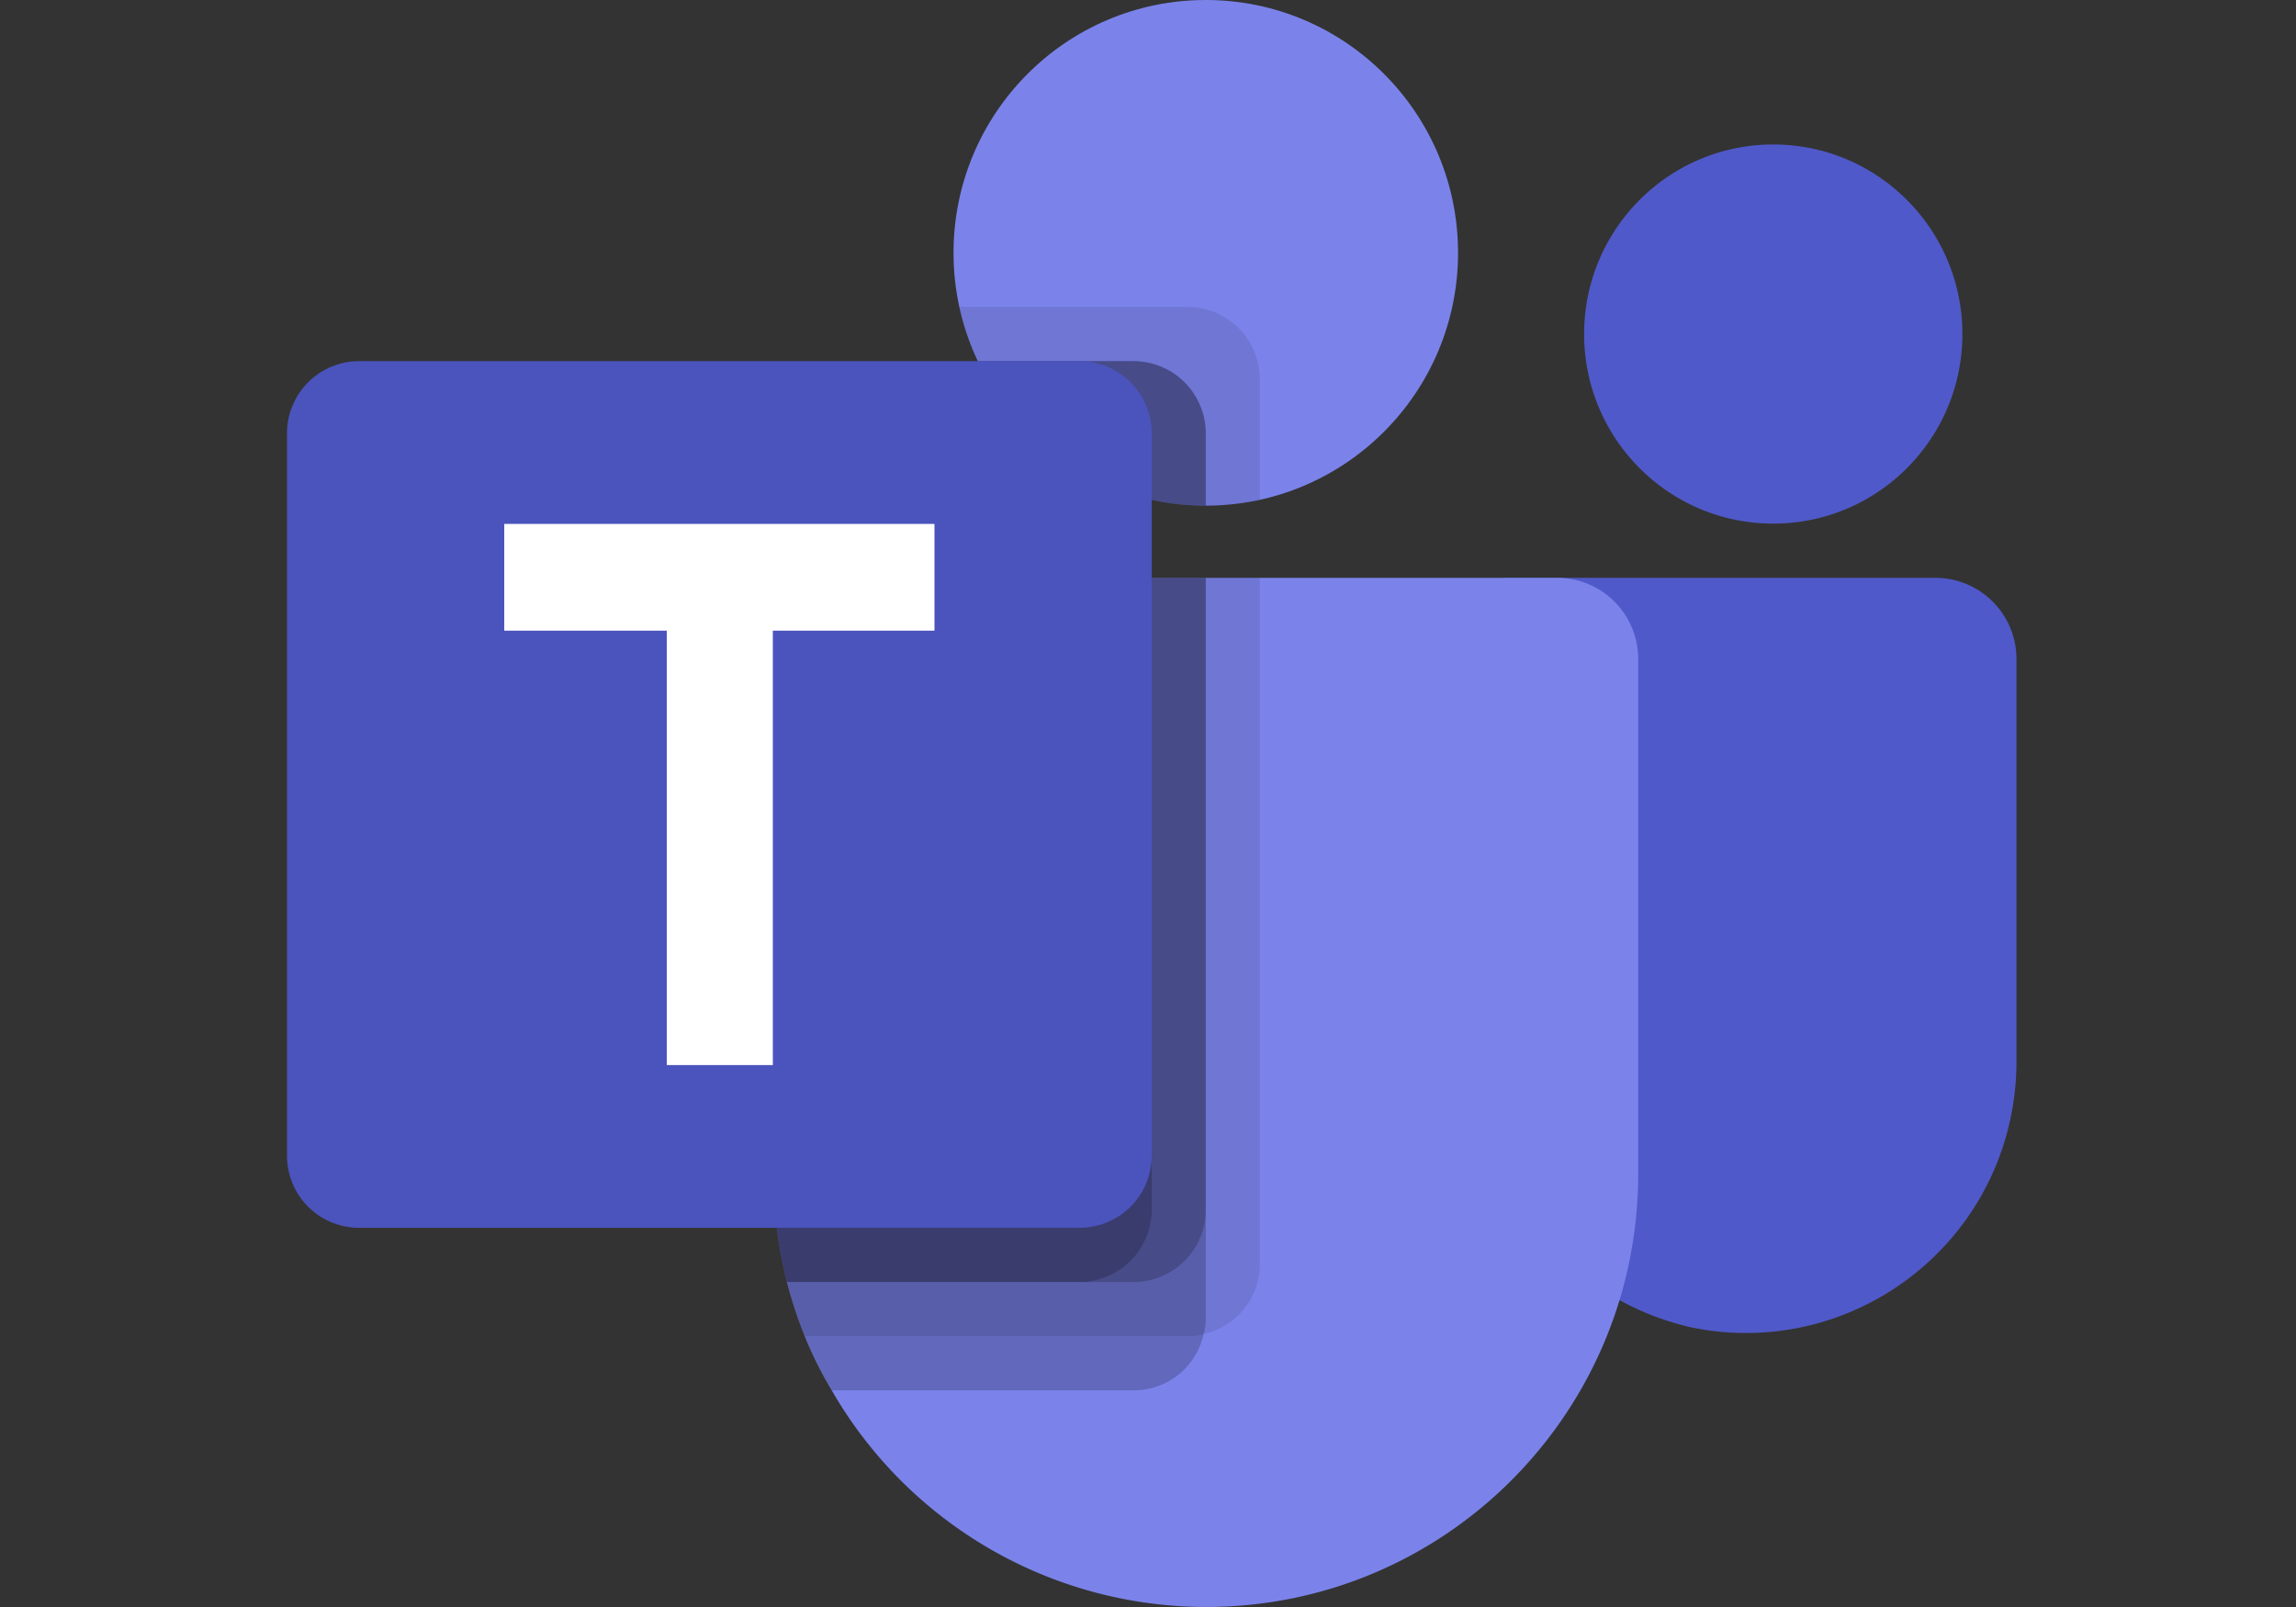 <svg xmlns="http://www.w3.org/2000/svg" width="80" height="56" fill="none"><rect width="100%" height="100%" fill="#333333" stroke="none"/><path fill="#7B83EB" d="M42.013 17.62c4.854 0 8.79-3.945 8.79-8.81 0-4.866-3.936-8.81-8.79-8.81-4.854 0-8.789 3.944-8.789 8.81 0 4.865 3.935 8.81 8.79 8.81z"/><path fill="#000" d="M41.386 10.697h-7.96l.038.175.005.014.042.163c1.201 4.568 5.781 7.374 10.385 6.364v-4.202a2.52 2.52 0 0 0-2.51-2.514z" opacity=".1"/><path fill="#000" d="M39.503 12.585h-5.43a8.787 8.787 0 0 0 7.94 5.035V15.1a2.521 2.521 0 0 0-2.51-2.515z" opacity=".2"/><path fill="#5059C9" d="M61.786 18.247c3.64 0 6.59-2.958 6.59-6.606 0-3.648-2.95-6.606-6.59-6.606-3.64 0-6.59 2.958-6.59 6.606 0 3.648 2.95 6.606 6.59 6.606zm5.651 1.889H52.634c-.667 0-1.206.54-1.206 1.209v15.307c-.084 4.566 3.03 8.57 7.47 9.597 5.094 1.071 10.093-2.2 11.162-7.309a9.503 9.503 0 0 0 .2-1.934V22.967a2.827 2.827 0 0 0-2.823-2.831z"/><path fill="#7B83EB" d="M57.079 22.967v17.932c.005 8.335-6.733 15.096-15.048 15.1a15.053 15.053 0 0 1-13.05-7.548 13.542 13.542 0 0 1-.942-1.888 15.441 15.441 0 0 1-.62-1.887 15.553 15.553 0 0 1-.47-3.775V22.967a2.825 2.825 0 0 1 2.816-2.831h24.489a2.825 2.825 0 0 1 2.825 2.824v.007z"/><path fill="#000" d="M39.503 12.585h-5.43a8.787 8.787 0 0 0 7.94 5.035V15.1a2.521 2.521 0 0 0-2.51-2.515z" opacity=".2"/><path fill="#000" d="M43.896 20.136v23.916a2.491 2.491 0 0 1-1.959 2.435c-.176.052-.36.079-.546.076H28.04a15.442 15.442 0 0 1-.62-1.887 15.542 15.542 0 0 1-.47-3.775V22.967a2.825 2.825 0 0 1 2.816-2.831h14.129z" opacity=".1"/><path fill="#000" d="M42.013 20.136v25.803c.003.184-.022.369-.076.548a2.488 2.488 0 0 1-2.43 1.964H28.984a13.543 13.543 0 0 1-.942-1.888 15.446 15.446 0 0 1-.62-1.887 15.543 15.543 0 0 1-.47-3.775V22.967a2.825 2.825 0 0 1 2.816-2.831h12.245z" opacity=".2"/><path fill="#000" d="M42.013 20.136v22.028a2.52 2.52 0 0 1-2.505 2.512h-12.09a15.552 15.552 0 0 1-.47-3.775V22.967a2.825 2.825 0 0 1 2.817-2.831h12.248z" opacity=".2"/><path fill="#000" d="M29.772 20.136a2.825 2.825 0 0 0-2.824 2.824v17.939c.003 1.273.16 2.54.47 3.774h10.207a2.521 2.521 0 0 0 2.505-2.511V20.136H29.772z" opacity=".2"/><path fill="#4B53BC" d="M12.51 12.585h25.11a2.514 2.514 0 0 1 2.51 2.516V40.27a2.514 2.514 0 0 1-2.51 2.516H12.51A2.512 2.512 0 0 1 10 40.27V15.1a2.514 2.514 0 0 1 2.51-2.515z"/><path fill="#fff" d="M32.56 21.977h-5.632v15.138h-3.694V21.977H17.57v-3.72h14.99v3.72z"/></svg>